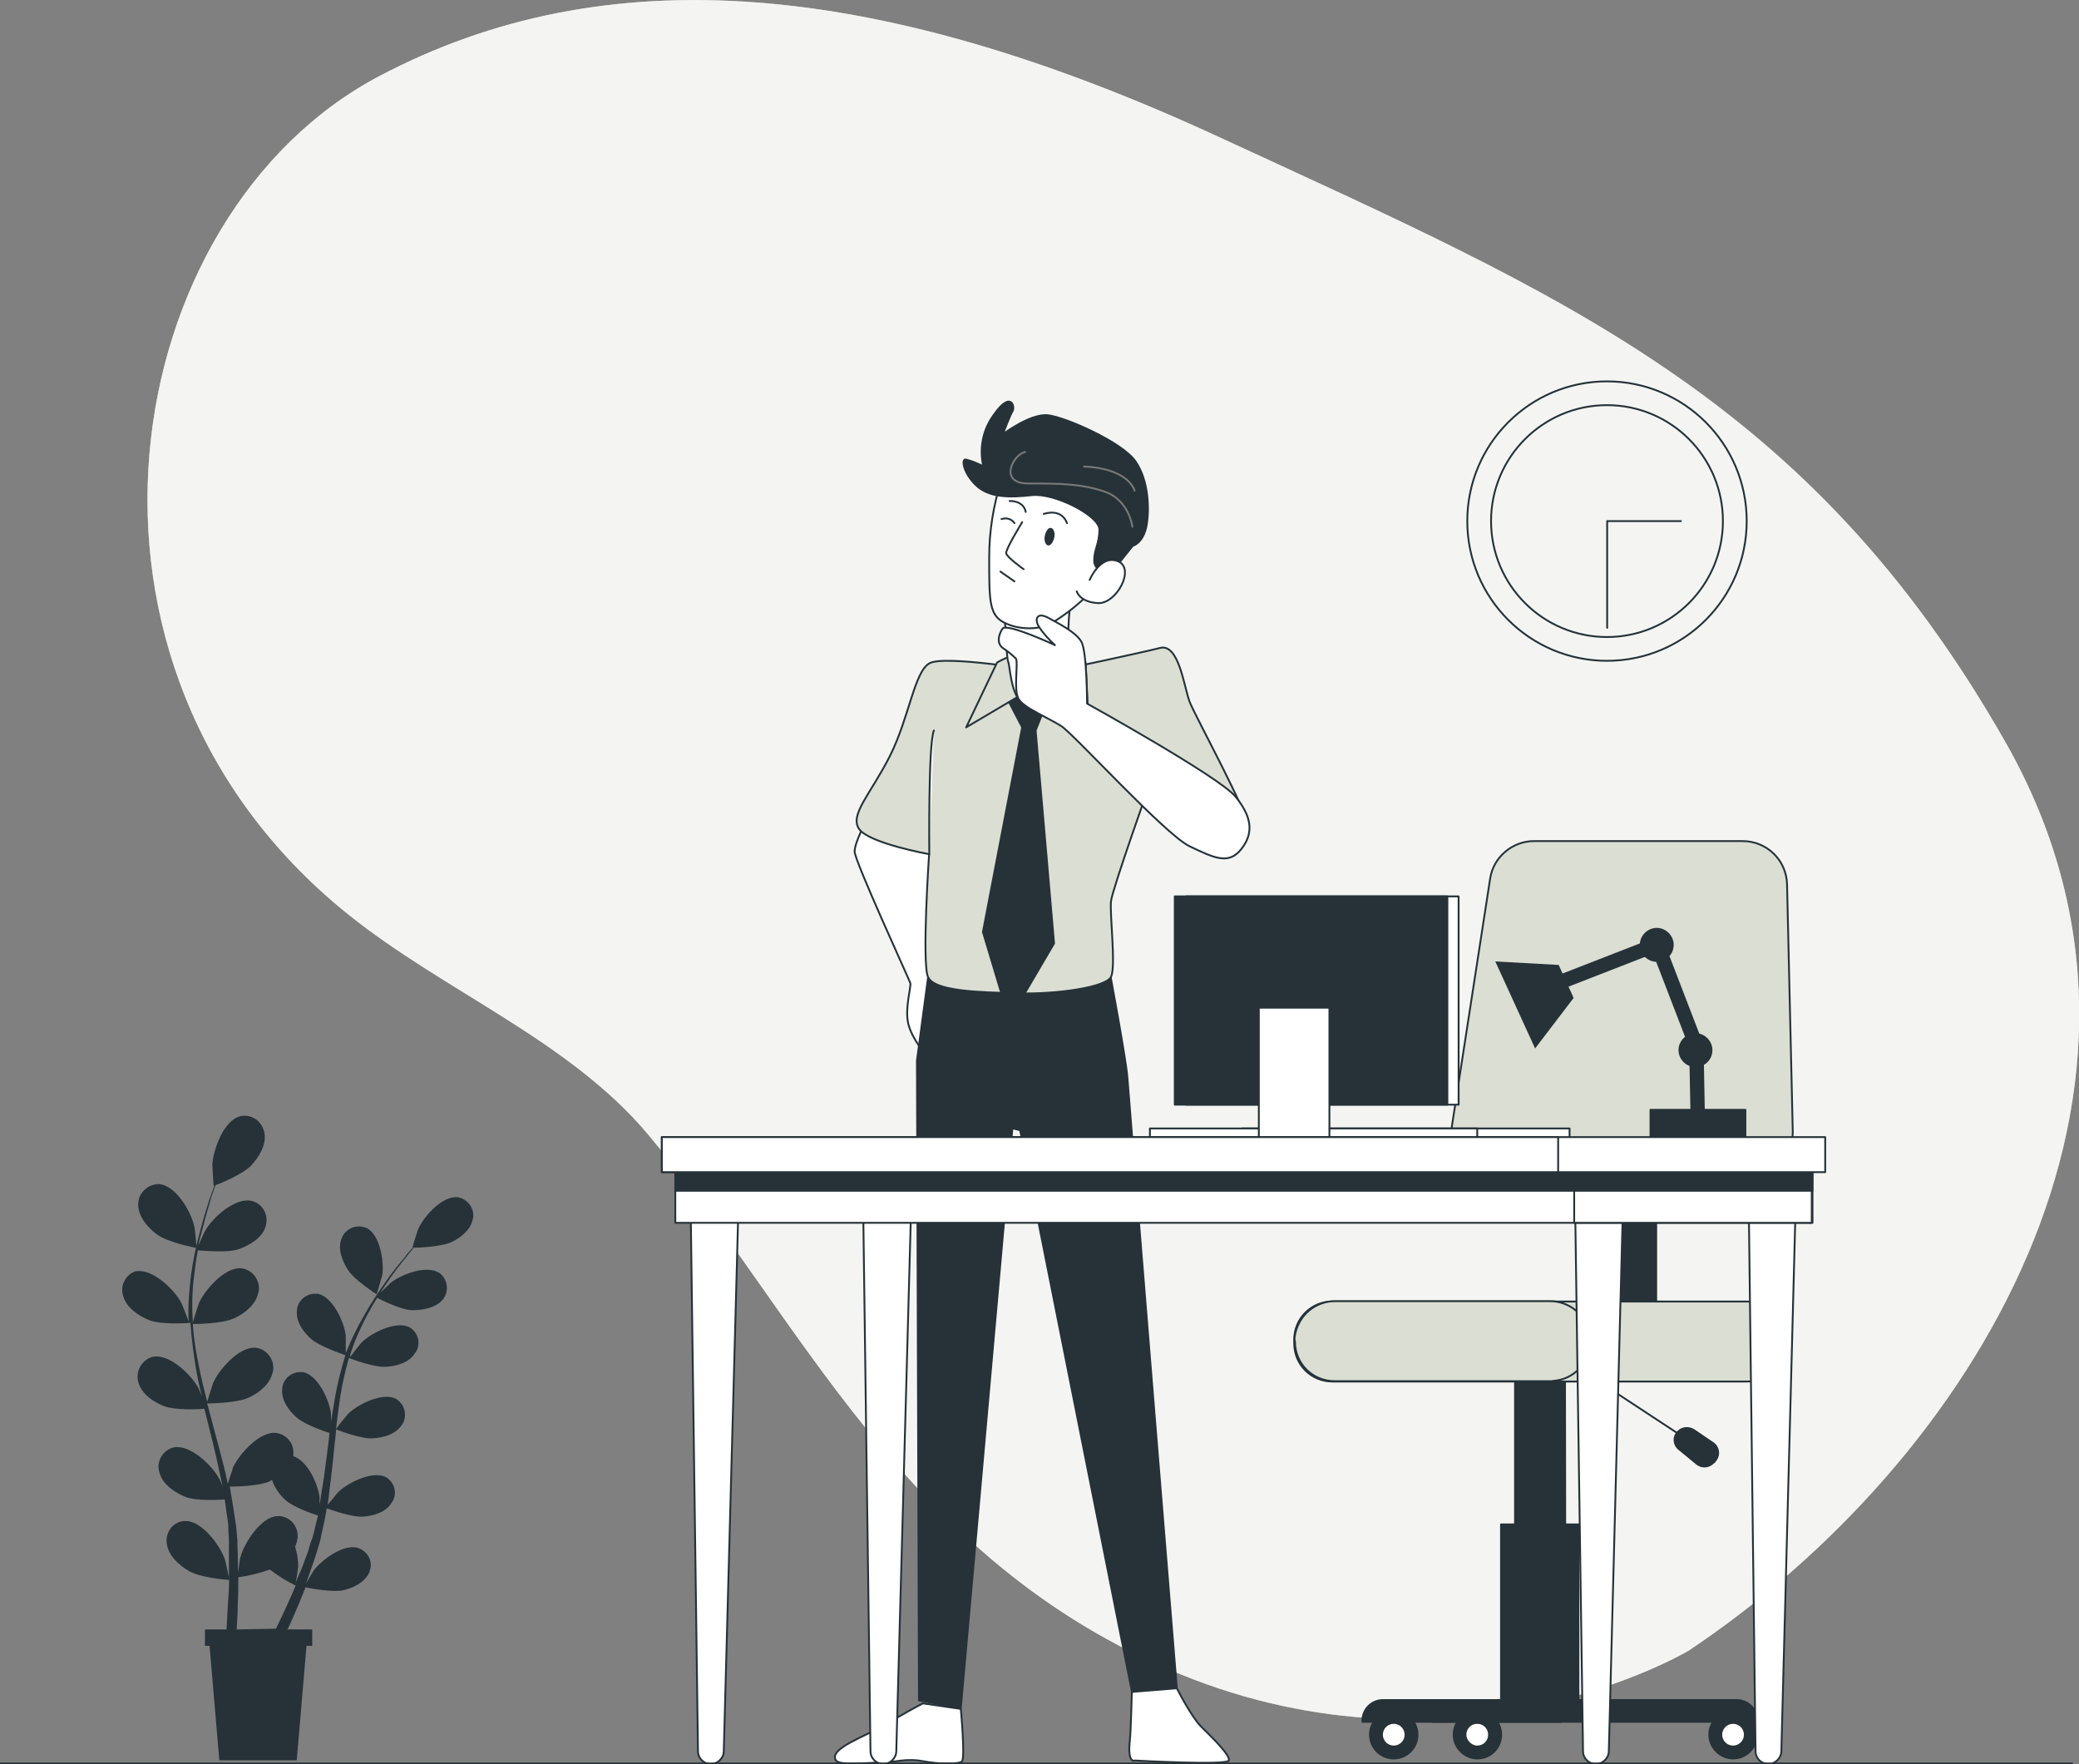 <?xml version="1.0" encoding="utf-8"?>
<!-- Generator: Adobe Illustrator 23.0.2, SVG Export Plug-In . SVG Version: 6.00 Build 0)  -->
<svg version="1.1" id="Layer_1" xmlns="http://www.w3.org/2000/svg" xmlns:xlink="http://www.w3.org/1999/xlink" x="0px" y="0px"
	 width="1128px" height="957px" viewBox="0 0 1128 957" style="enable-background:new 0 0 1128 957;" xml:space="preserve">
<rect x="0" y="0" width="1128" height="957" fill="#808080" stroke="none"/>
<style type="text/css">
	.st0{fill:#DADED3;}
	.st1{opacity:0.7;fill:#FFFFFF;enable-background:new    ;}
	.st2{fill:#263238;}
	.st3{fill:#FFFFFF;stroke:#263238;stroke-linecap:round;stroke-linejoin:round;}
	.st4{fill:#263238;stroke:#263238;stroke-linecap:round;stroke-linejoin:round;}
	.st5{fill:#DADED3;stroke:#263238;stroke-linecap:round;stroke-linejoin:round;}
	.st6{fill:none;stroke:#263238;stroke-linecap:round;stroke-linejoin:round;}
	.st7{fill:none;stroke:#787878;stroke-linecap:round;stroke-linejoin:round;}
</style>
<g id="freepik--background-simple--inject-2">
	<path class="st0" d="M916.2,895.5c0,0-124.5,74.4-275.5,12.9s-207-195.2-289.2-293.1c-43.1-51.2-110.2-77.2-162.8-119.4
		C21,361,63.8,116.3,205.6,41.4c122.8-64.9,269.6-53.1,455.9,33s320.2,141,426.8,328.6S1070.3,792.6,916.2,895.5z"/>
	<path class="st1" d="M916.2,895.5c0,0-124.5,74.4-275.5,12.9s-207-195.2-289.2-293.1c-43.1-51.2-110.2-77.2-162.8-119.4
		C21,361,63.8,116.3,205.6,41.4c122.8-64.9,269.6-53.1,455.9,33s320.2,141,426.8,328.6S1070.3,792.6,916.2,895.5z"/>
</g>
<g id="freepik--Plants--inject-2">
	<path class="st2" d="M73.6,689.6c-5.6,2-8.7,8.1-6.7,13.7c1.7,6.2,8.4,10.6,14,12.9c6.2,2.5,20.4,1.7,22.4,1.4
		c0.6,8.4,1.7,17.1,3.1,25.4c0.8,4.8,2,9.8,3.1,14.5c-0.8-2.2-1.7-3.9-1.7-4.2c-3.9-7.3-15.4-18.7-24.6-17.3c-0.3,0-0.8,0.3-1.1,0.3
		c-5.6,2-8.7,8.1-7,13.7c1.7,6.2,8.1,10.6,14,12.9c5.9,2.2,18.5,1.7,21.8,1.4c0.6,2,0.8,3.6,1.4,5.6c2.2,8.9,4.5,17.9,6.4,26.8
		c0.6,3.1,1.4,6.4,2,9.5c-0.8-2-1.4-3.6-1.7-3.9c-3.9-7.3-15.7-18.7-24.6-17.1c-0.3,0-0.8,0.3-1.1,0.3c-5.6,2-8.7,8.1-6.7,13.7
		c1.7,6.2,8.4,10.6,14,12.9c5.6,2.2,17.3,1.7,21.3,1.4c0.6,3.1,0.8,6.4,1.4,9.5c0.3,2.2,0.6,4.2,0.6,6.2c0,2,0.3,4.2,0.3,6.4
		c0,3.9,0,8.1,0,12c0,2.8,0,5.3,0,8.1c-0.6-3.1-2-9.2-2.2-9.8c-2.8-7.8-12.6-21-21.5-20.7c-0.3,0-0.8,0-1.1,0
		c-5.9,0.8-9.8,6.4-8.9,12.3c0.8,6.4,6.7,11.7,12,14.8c5.6,3.4,19.6,4.8,21.8,4.8c0,4.5-0.3,8.7-0.6,12.6c-0.3,5-0.6,10.1-0.8,14.3
		h-11.7v8.9h2.5l5.3,62.1h42l5.3-62.1h3.1V884h-13.4c1.7-3.4,3.4-7.6,5-11.2s3.1-7.6,4.8-11.7c2,0.6,14.8,2.8,20.1,1.7
		c5.3-1.1,12-4.2,14.3-9.5c0.3-0.3,0.3-0.6,0.3-0.8c2-5-0.6-10.6-5.9-12.6c-7.8-2.8-19.9,6.2-24.3,12c-0.3,0.3-2.5,4.2-4.2,7
		c0.6-1.7,1.1-3.4,1.7-4.8c1.1-3.4,2.5-7,3.6-10.6l1.7-5.6c0.6-1.7,1.1-3.9,1.4-5.9c1.1-4.5,2-8.9,2.8-13.7
		c3.1,1.1,13.7,4.8,19.3,4.5c5.6-0.3,12.6-2.2,15.7-7.3c0.3-0.3,0.3-0.6,0.6-0.8c2.8-4.8,1.1-10.6-3.6-13.4
		c-7.3-3.6-20.7,3.1-26,8.4c-0.3,0.3-3.6,4.5-5.6,6.7c0.6-2.8,0.8-5.6,1.1-8.4c1.1-8.1,2-16.5,2.8-24.9c0.3-2.5,0.6-5,0.8-7.6
		c1.7,0.6,13.7,5.3,19.9,4.8c5.6-0.3,12.6-2.2,15.7-7.3c0.3-0.3,0.3-0.6,0.6-0.8c2.5-4.8,0.8-10.6-3.9-13.4
		c-7.3-3.6-20.7,3.1-26,8.4c-0.3,0.3-5.3,6.4-6.4,8.1c0.6-5.6,1.4-11.2,2.2-16.8c1.1-7.3,2.8-14.8,4.8-21.8
		c0.6,0.3,13.7,5.3,20.1,4.8c5.6-0.3,12.6-2.2,15.7-7.3c0.3-0.3,0.3-0.6,0.6-0.8c2.8-4.8,1.1-10.6-3.6-13.4
		c-7.3-3.6-20.7,3.1-26,8.4c-0.3,0.3-5.6,7-6.4,8.1c0.3-0.6,0.3-0.8,0.3-1.4c2.2-7.3,5.3-14,8.7-20.7c2-3.6,3.9-7,5.9-10.3
		c2.2,1.1,13.4,6.7,19,6.7c5.6,0,12.6-1.1,16.5-5.6c0.3-0.3,0.6-0.6,0.6-0.8c3.1-4.5,2-10.6-2.2-13.7c-7-4.8-21,0.8-26.6,5.3
		c-0.3,0.3-3.4,3.4-5.6,5.3c1.1-1.4,2-3.1,3.1-4.5c3.4-5.3,7-9.8,10.1-13.7c1.7-2.2,3.4-4.2,5-6.2c3.1,0,14.8-0.6,19.9-2.8
		s10.9-6.7,12-12.3c0-0.3,0.3-0.6,0.3-1.1c0.8-5.3-3.1-10.3-8.4-11.2c-8.4-0.8-18.2,10.3-21.3,17.1c-0.3,0.6-3.4,10.1-3.1,10.1h0.3
		c-1.7,1.7-3.4,3.6-5,5.9c-3.4,3.9-7,8.4-10.6,13.7c-3.9,5.6-7.6,11.2-10.9,17.1c-3.9,6.7-7.3,13.7-10.1,20.7v0.3c0-2.5,0-9.2,0-9.8
		c-0.8-7.3-7-21-15.1-22.7c-0.3,0-0.8,0-1.1,0c-5.3-0.3-10.1,3.9-10.3,9.2c-0.6,5.9,3.4,11.5,7.8,15.4c4.5,3.9,16.8,8.1,18.5,8.7
		c-2.2,7.3-4.2,14.8-5.6,22.7c-0.8,4.5-1.4,8.9-2.2,13.4c0-2.2,0-3.9,0-4.2c-0.8-7.3-7-21-15.1-22.7c-0.3,0-0.6,0-1.1,0
		c-5.3-0.3-10.1,3.9-10.3,9.2c-0.6,5.9,3.6,11.7,7.8,15.4s15.1,7.6,17.9,8.4l-0.6,5.3c-1.1,8.4-2,16.5-3.4,24.9
		c-0.6,2.8-0.8,5.9-1.4,8.7c0-2,0-3.6,0-3.9c-0.8-7-6.4-19.9-14.3-22.4c0-0.3,0-0.6,0-0.6c0.8-5.9-3.4-11.2-9.2-12
		c-8.9-1.1-19.9,11.2-23.5,18.7c0,0.6-2,5.9-2.8,8.9c-0.6-3.1-1.4-6.2-2-8.9c-2.2-8.9-4.8-17.9-7-26.6c-0.8-2.8-1.4-5.3-2.2-8.1
		c2,0,16.2-0.3,22.4-3.1c5.6-2.5,11.7-7.3,13.1-13.7c0-0.3,0.3-0.8,0.3-1.1c0.8-5.9-3.4-11.5-9.2-12.3c-8.9-1.1-19.9,11.5-23.2,18.7
		c-0.3,0.6-2.8,8.7-3.4,10.6c-1.4-5.9-3.1-12-4.2-17.9c-1.7-8.1-3.1-16.2-3.6-24.3c0.6,0,15.9,0,22.4-3.1
		c5.6-2.5,11.7-7.3,13.1-13.7c0-0.3,0.3-0.8,0.3-1.1c0.8-5.9-3.4-11.5-9.2-12.3c-8.9-1.1-19.9,11.5-23.2,18.7
		c-0.3,0.6-3.1,9.5-3.4,10.9c0-0.6,0-1.1,0-1.4c-0.6-8.4-0.3-16.5,0.8-24.9c0.6-4.8,1.1-8.9,2-13.1c3.1,0.3,16.5,1.4,22.1-0.6
		c5.6-2,12.6-5.9,14.5-12c0-0.3,0.3-0.8,0.3-1.1c1.4-5.9-2-11.7-7.8-13.1c-8.9-2-21,8.9-25.2,16.2c-0.3,0.3-2.2,4.8-3.6,7.8
		c0.3-2,0.8-3.9,1.4-5.9c1.7-6.7,3.4-12.9,5-18.2c0.8-3.1,2-5.9,2.8-8.4c3.1-1.1,15.1-6.2,19.3-10.6c4.2-4.5,8.4-11.2,7.3-17.6
		c0-0.3,0-0.8-0.3-1.1c-1.4-5.9-7.3-9.5-12.9-8.1c-8.9,2.2-14.5,17.9-15.1,26c0,0.6,0.6,11.7,0.8,11.7h0.3c-0.8,2.2-1.7,5-2.8,7.8
		c-1.7,5.3-3.6,11.5-5.3,18.2c-2,7.3-3.4,14.5-4.5,22.1c-1.1,8.4-1.7,16.8-1.4,25.2v0.3c-0.8-2.5-3.6-9.5-3.9-10.1
		c-3.9-7.3-15.7-18.7-24.6-17.1C74.1,689.6,73.8,689.6,73.6,689.6z M128.4,884c0.3-4.5,0.6-9.2,0.6-14.3c0.3-4.5,0.3-9.2,0.3-14
		c5.9-0.8,11.5-2.2,17.1-4.2c4.5,3.4,8.9,6.2,14,8.7c-1.4,3.6-3.1,7-4.5,10.3c-2.2,4.8-4.2,9.2-6.2,13.1L128.4,884z M127.2,822.2
		c-0.6-5-1.7-10.1-2.5-15.7c3.6,0,15.9-0.3,21.5-2.8l1.4-0.8c1.4,4.2,3.9,7.8,7.3,10.9c3.9,3.6,14,7.3,17.6,8.4
		c-0.6,2.8-1.4,5.6-2,8.4c-0.6,2-0.8,3.6-1.7,5.6c-0.8,2-1.1,3.9-1.7,5.6c-1.4,3.4-2.5,7-3.9,10.3c-1.1,2.2-2,4.5-2.8,6.7
		c0.6-2.8,1.4-8.4,1.4-8.9c0-3.6-0.6-7.3-1.7-10.9c0.8-1.4,1.1-3.1,1.4-4.8c0-0.3,0-0.8,0-1.1c0-5.9-5-10.9-10.9-10.6
		c-8.9,0.3-17.9,14.3-20.1,22.1c-0.3,0.3-0.8,5.3-1.4,8.7c0-1.7,0-3.6,0-5.6c0-3.9-0.3-8.1-0.3-12.3c-0.3-2.2-0.3-4.2-0.6-6.2
		C128.1,827.2,127.5,824.4,127.2,822.2L127.2,822.2z"/>
	<path class="st2" d="M85.3,669.8c-5-3.6-10.1-9.5-10.3-15.9c-0.3-5.9,4.2-10.9,10.3-11.5c0.3,0,0.8,0,1.1,0
		c9.2,0.8,17.3,15.1,19,22.9c0.3,0.6,1.4,11.7,1.1,11.7S90.9,674,85.3,669.8z"/>
	<path class="st2" d="M204.4,702.2c0,0-12.3-7.8-15.7-13.4c-3.1-4.8-5.6-11.5-3.4-16.8c1.7-5,7.3-7.8,12.3-6.2
		c0.3,0,0.6,0.3,1.1,0.3c7.6,3.6,9.8,18.5,8.7,25.7C207.2,692.4,204.4,702.2,204.4,702.2z"/>
</g>
<g id="freepik--Character--inject-2">
	<path class="st3" d="M470.1,445.2c0,0-6.4,11.7-6.4,16.8s29.6,69.4,30.2,71.3c0.6,2-3.1,13.7-1.1,22.1c2,8.4,10.1,17.6,10.1,17.6
		l10.1-43.3c-6.7-7-8.9-17.1-5.9-26.3c5.3-15.4,5.3-48.1,5.3-48.1L470.1,445.2z"/>
	<path class="st3" d="M521.3,927.1c0,0,2.5,26.8,0.6,28.5c-2,1.7-12.9,1.4-20.4,0c-10.1-2-15.7,0.6-23.2,0.6s-23.2,2-24.9-1.4
		c-3.4-6.4,15.9-12.6,26.6-19c10.6-6.4,20.7-11.7,20.7-11.7L521.3,927.1z"/>
	<path class="st4" d="M601.6,524.6c0,0,9.5,50.6,10.1,60.1c0.6,9.5,26.8,331.1,26.8,331.1l-24.3,2.2l-60.7-304.8l-4.2-1.1l-28,314.6
		l-22.7-4.2l-1.1-347.1l7-52.3L601.6,524.6z"/>
	<path class="st5" d="M577.2,363c0,0,42.2-8.9,52.3-11.5c10.1-2.5,12.9,21,15.9,29.1c3.1,8.1,33.3,62.9,31,67.1
		c-2.2,4.2-10.1,15.4-26,4.2c-15.9-11.2-25.5-29.6-25.5-29.6s-21.3,59.8-22.1,66.6c-0.8,6.7,2.8,35.5,0,41.1
		c-2.8,5.6-29.1,9.5-50.6,8.9c-21.5-0.6-45.3-1.1-48.7-8.9c-3.4-7.8,0.6-66.6,0.6-66.6s-32.7-5.9-38-13.7c-5.3-7.8,6.4-19,16.8-39.7
		s13.1-45.3,21.3-50.1c8.1-4.8,59.6,4.2,64.3,4.2C571.6,364.1,574.4,363.5,577.2,363z"/>
	<polygon class="st4" points="569.4,377.3 561.9,396.3 571.9,511.8 547.6,553.2 533.3,505.6 554.6,394.6 542.8,371.9 558.8,364.9 
		570.8,374.5 	"/>
	<path class="st5" d="M589,359.6l1.7,33.8l-35.2-17.3l-31.3,18.5l16.8-35.2c7.8-4.5,16.8-6.7,25.7-7
		C574.7,352.1,582.6,354.9,589,359.6z"/>
	<path class="st3" d="M581.4,322.7c-1.4,8.9-2,17.9-1.7,26.8c0.6,14.8-1.7,11.7-8.4,22.7c-6.7,11.2-11.5,15.4-17.3,8.9
		c-5.9-6.4-5.9-19.6-7-22.1c-1.1-2.5-2.2-33.3-2.2-33.3S552.3,331.1,581.4,322.7z"/>
	<path class="st3" d="M543.4,260.4c-4.5,13.7-6.7,28-6.7,42.2c0,23.2,0,30.8,7.8,35c7.8,4.2,19.6,4.5,26.8,0
		c7.3-4.5,14-9.8,19.9-15.9c5-5.3,18.7-22.1,20.4-33.6c1.7-11.5-19.9-25.7-38-33.3C563.3,250.6,551.5,252.8,543.4,260.4z"/>
	<path class="st2" d="M566.9,290.6c-0.6,2.5,0.3,5,1.7,5.3c1.4,0.3,2.8-1.7,3.4-4.2c0.6-2.5-0.3-5-1.7-5.3
		C568.8,286.1,567.5,288,566.9,290.6z"/>
	<path class="st6" d="M550.4,283.8c-1.4-2.2-4.2-3.1-7-2.2"/>
	<line class="st6" x1="550.4" y1="315.4" x2="542.8" y2="310.1"/>
	<path class="st6" d="M578.9,283.8c0,0-2.2-8.1-12.6-5"/>
	<path class="st6" d="M556.5,277.7c0,0-0.6-5.9-8.7-5.9"/>
	<path class="st6" d="M554.6,283.3c0,0-8.9,14.5-8.7,16.8c0.3,2.2,9.5,8.7,9.5,8.7"/>
	<path class="st4" d="M597.9,309.9c-2.8-0.8-4.5-3.6-4.2-6.4c0-5.3,2.8-8.7,2.8-16.2s-24.1-19.9-36.4-18.7
		c-12.3,1.4-23.5,1.4-30.5-5.3c-7-6.7-8.1-14.5-5.6-14c3.4,0.8,6.4,2.2,9.5,3.6c-2.2-9.5-0.3-19.6,5.6-27.7
		c9.5-13.7,11.7-4.5,10.3-2.2c-1.4,2.2-5.3,12.6-5.3,12.6s15.1-11.5,24.6-10.3c9.5,1.1,40,14.5,47.3,24.9
		c7.3,10.3,7.8,26.8,5.9,35.8c-2,8.9-7.3,10.1-7.3,10.1l-12.3,15.4L597.9,309.9z"/>
	<path class="st7" d="M614.4,285.8c0,0-1.7-14.3-14.8-19c-13.1-4.5-25.2-4.5-41.7-4.5c-16.5,0-8.1-15.9-1.7-17.1"/>
	<path class="st7" d="M615.6,266.2c0,0-2.8-12-27.4-13.1"/>
	<path class="st3" d="M591.2,314.6c0,0,5.9-14,15.4-10.1c9.5,3.9-0.8,23.2-10.9,22.7c-10.1-0.6-11.5-6.4-11.5-6.4"/>
	<path class="st3" d="M589.8,381.7c0,0,0-28.2-3.1-33.6c-3.1-5.3-12.3-9.8-17.9-12.9c-5.6-3.1-7.8,0-5.3,4.5
		c2.5,3.9,5.6,7.3,8.9,10.3c0,0-26.3-12.3-28.5-8.9s-3.1,7.8,0,10.3c2.5,1.7,5,3.6,7.3,5.9c1.4,2-1.4,16.8,1.4,21.8
		c2.8,5,16.2,10.3,23.2,14.8c7,4.5,56.2,58.7,69.6,65.2c13.4,6.4,21.3,10.3,28.2,1.4c7-8.9,5.3-17.9-3.4-28.5
		C661.1,421.2,589.8,381.7,589.8,381.7z"/>
	<path class="st3" d="M638.5,915.9c0,0,7.8,15.4,13.1,20.7c5.3,5.3,16.2,15.7,15.1,18.5c-1.1,2.8-50.9,0-50.9,0s-4.2,2-2.8-10.6
		c0.6-5.9,1.1-26.6,1.1-26.6L638.5,915.9z"/>
	<path class="st3" d="M504.2,463.4c0,0-0.6-59.8,2.5-67.1"/>
</g>
<g id="freepik--Chair--inject-2">
	<path class="st4" d="M927.4,941.1c0-7.3,5.9-12.9,12.9-12.9s12.9,5.9,12.9,12.9c0,7.3-5.9,12.9-12.9,12.9S927.4,948.1,927.4,941.1
		L927.4,941.1z"/>
	<circle class="st3" cx="940.3" cy="941.1" r="6.4"/>
	<path class="st4" d="M788.7,941.1c0-7.3,5.9-12.9,12.9-12.9c7.3,0,12.9,5.9,12.9,12.9c0,7.3-5.9,12.9-12.9,12.9
		S788.7,948.1,788.7,941.1L788.7,941.1z"/>
	<path class="st3" d="M795.1,941.1c0-3.6,2.8-6.4,6.4-6.4s6.4,2.8,6.4,6.4s-2.8,6.4-6.4,6.4l0,0
		C798.2,947.5,795.1,944.4,795.1,941.1z"/>
	<circle class="st4" cx="756.2" cy="941.1" r="12.9"/>
	<circle class="st3" cx="756.2" cy="941.1" r="6.4"/>
	<path class="st4" d="M849.1,737.5H822l0,0V926l0,0h27.4l0,0L849.1,737.5L849.1,737.5z"/>
	<rect x="814.4" y="827" class="st4" width="42" height="99"/>
	<path class="st4" d="M898.6,638.5h-35.2l0,0V714l0,0h35.2l0,0V638.5L898.6,638.5z"/>
	<path class="st5" d="M811.6,638.5h137c13.4,0,24.1-10.9,24.1-24.1c0-0.3,0-0.3,0-0.6l-3.1-134c-0.3-13.1-10.9-23.5-24.1-23.5H832.3
		c-11.7,0-22.1,8.7-23.8,20.4l-20.7,134c-2,13.1,7,25.4,20.1,27.4C809.1,638.5,810.5,638.5,811.6,638.5z"/>
	<line class="st6" x1="856.4" y1="742.2" x2="916.8" y2="781.9"/>
	<path class="st4" d="M919,775.8l10.3,7c3.1,2,3.9,6.2,1.7,9.2c-0.3,0.3-0.6,0.8-0.8,1.1l-0.8,0.6c-2.5,2.5-6.4,2.5-8.9,0.3
		l-9.5-7.8c-2.8-2.2-3.4-6.4-0.8-9.2c0-0.3,0.3-0.3,0.3-0.3l0,0C912.6,774.4,916.2,774.1,919,775.8z"/>
	<path class="st5" d="M947.8,706.1H722.9c-11.5,0-20.7,9.2-20.7,20.7v2c0,11.5,9.2,20.7,20.7,20.7h224.9c11.5,0,20.7-9.2,20.7-20.7
		v-2C968.5,715.4,959.3,706.1,947.8,706.1z"/>
	<path class="st5" d="M702.5,724.9c1.7-11.2,11.2-19.3,22.4-19h115.5c11.2-0.3,20.7,7.8,22.4,19c1.4,11.7-7,22.7-18.7,24.1
		c-0.8,0-1.7,0.3-2.5,0.3H724.1c-12,0-21.5-9.5-21.5-21.5C702.3,726.8,702.3,725.7,702.5,724.9z"/>
	<path class="st4" d="M942.2,922.3H750.4c-6.2,0-11.2,5-11.2,11.2v0.6l0,0h214.2l0,0v-0.6C953.4,927.1,948.4,922.3,942.2,922.3z"/>
	<path class="st4" d="M847.1,922.3h-58.5c-6.2,0-11.2,5-11.2,11.2v0.6l0,0h69.6l0,0V922.3L847.1,922.3z"/>
</g>
<g id="freepik--Table--inject-2">
	<rect x="674" y="612.2" class="st3" width="177.6" height="7.3"/>
	<rect x="623.9" y="612.2" class="st3" width="177.6" height="7.3"/>
	<rect x="643.5" y="486.3" class="st3" width="147.9" height="113"/>
	<rect x="637.4" y="486.3" class="st4" width="147.9" height="113"/>
	<rect x="683" y="546.7" class="st3" width="38.3" height="72.4"/>
	<path class="st2" d="M921.2,613.3c-2.2,0-3.9-1.7-3.9-3.9l-0.8-41.1l-19.6-50.9l-46.7,18.2c-2.2,0.6-4.2-0.6-4.8-2.8
		c-0.6-1.7,0.3-3.6,2-4.5l50.3-19.6c0.8-0.3,2-0.3,3.1,0c0.8,0.3,1.7,1.1,2,2.2L924,566c0.3,0.3,0.3,0.8,0.3,1.4l0.8,41.9
		C925.1,611.6,923.2,613.3,921.2,613.3L921.2,613.3L921.2,613.3z"/>
	<rect x="895.5" y="602.1" class="st4" width="51.5" height="14.8"/>
	<path class="st2" d="M908.1,512.6c0-5-4.2-9.2-9.2-9.2c-5,0-9.2,4.2-9.2,9.2s4.2,9.2,9.2,9.2l0,0
		C904.2,521.6,908.1,517.6,908.1,512.6z"/>
	<path class="st2" d="M929.1,569.7c0-5-4.2-9.2-9.2-9.2c-5,0-9.2,4.2-9.2,9.2c0,5,4.2,9.2,9.2,9.2l0,0
		C924.9,578.9,929.1,575,929.1,569.7C929.1,569.9,929.1,569.7,929.1,569.7z"/>
	<polygon class="st2" points="845.7,523.5 811.3,521.6 832.9,568.8 853.8,541.4 	"/>
	<path class="st3" d="M974.1,660.3L966.5,950c0,3.9-3.4,7-7,7l0,0c-3.9,0-7-3.1-7-7l-3.6-289.7H974.1z"/>
	<path class="st3" d="M880.4,660.3L872.9,950c0,3.9-3.4,7-7,7l0,0c-3.9,0-7-3.1-7-7l-4.2-289.7H880.4z"/>
	<path class="st3" d="M494.2,660.3L486.3,950c0,3.9-3.4,7-7,7l0,0c-3.9,0-7-3.1-7-7l-3.9-289.7H494.2z"/>
	<path class="st3" d="M400.5,660.3L392.7,950c0,3.9-3.4,7-7,7l0,0c-3.9,0-7-3.1-7-7l-3.9-289.7H400.5z"/>
	<rect x="366.4" y="628.7" class="st3" width="617" height="34.7"/>
	<rect x="854.1" y="628.7" class="st3" width="128.9" height="34.7"/>
	<rect x="366.4" y="628.7" class="st4" width="617" height="17.3"/>
	<rect x="359.1" y="616.9" class="st3" width="631.2" height="19"/>
	<rect x="359.1" y="616.9" class="st3" width="486.3" height="19"/>
</g>
<g id="freepik--Clock--inject-2">
	<ellipse class="st6" cx="871.9" cy="282.7" rx="75.8" ry="75.8"/>
	<ellipse class="st6" cx="871.9" cy="282.7" rx="62.9" ry="62.9"/>
	<polyline class="st6" points="912,282.7 872,282.7 872,340.6 	"/>
</g>
<g id="freepik--Floor--inject-2">
	<line class="st6" x1="1124.3" y1="956.7" x2="0" y2="956.7"/>
</g>
</svg>
